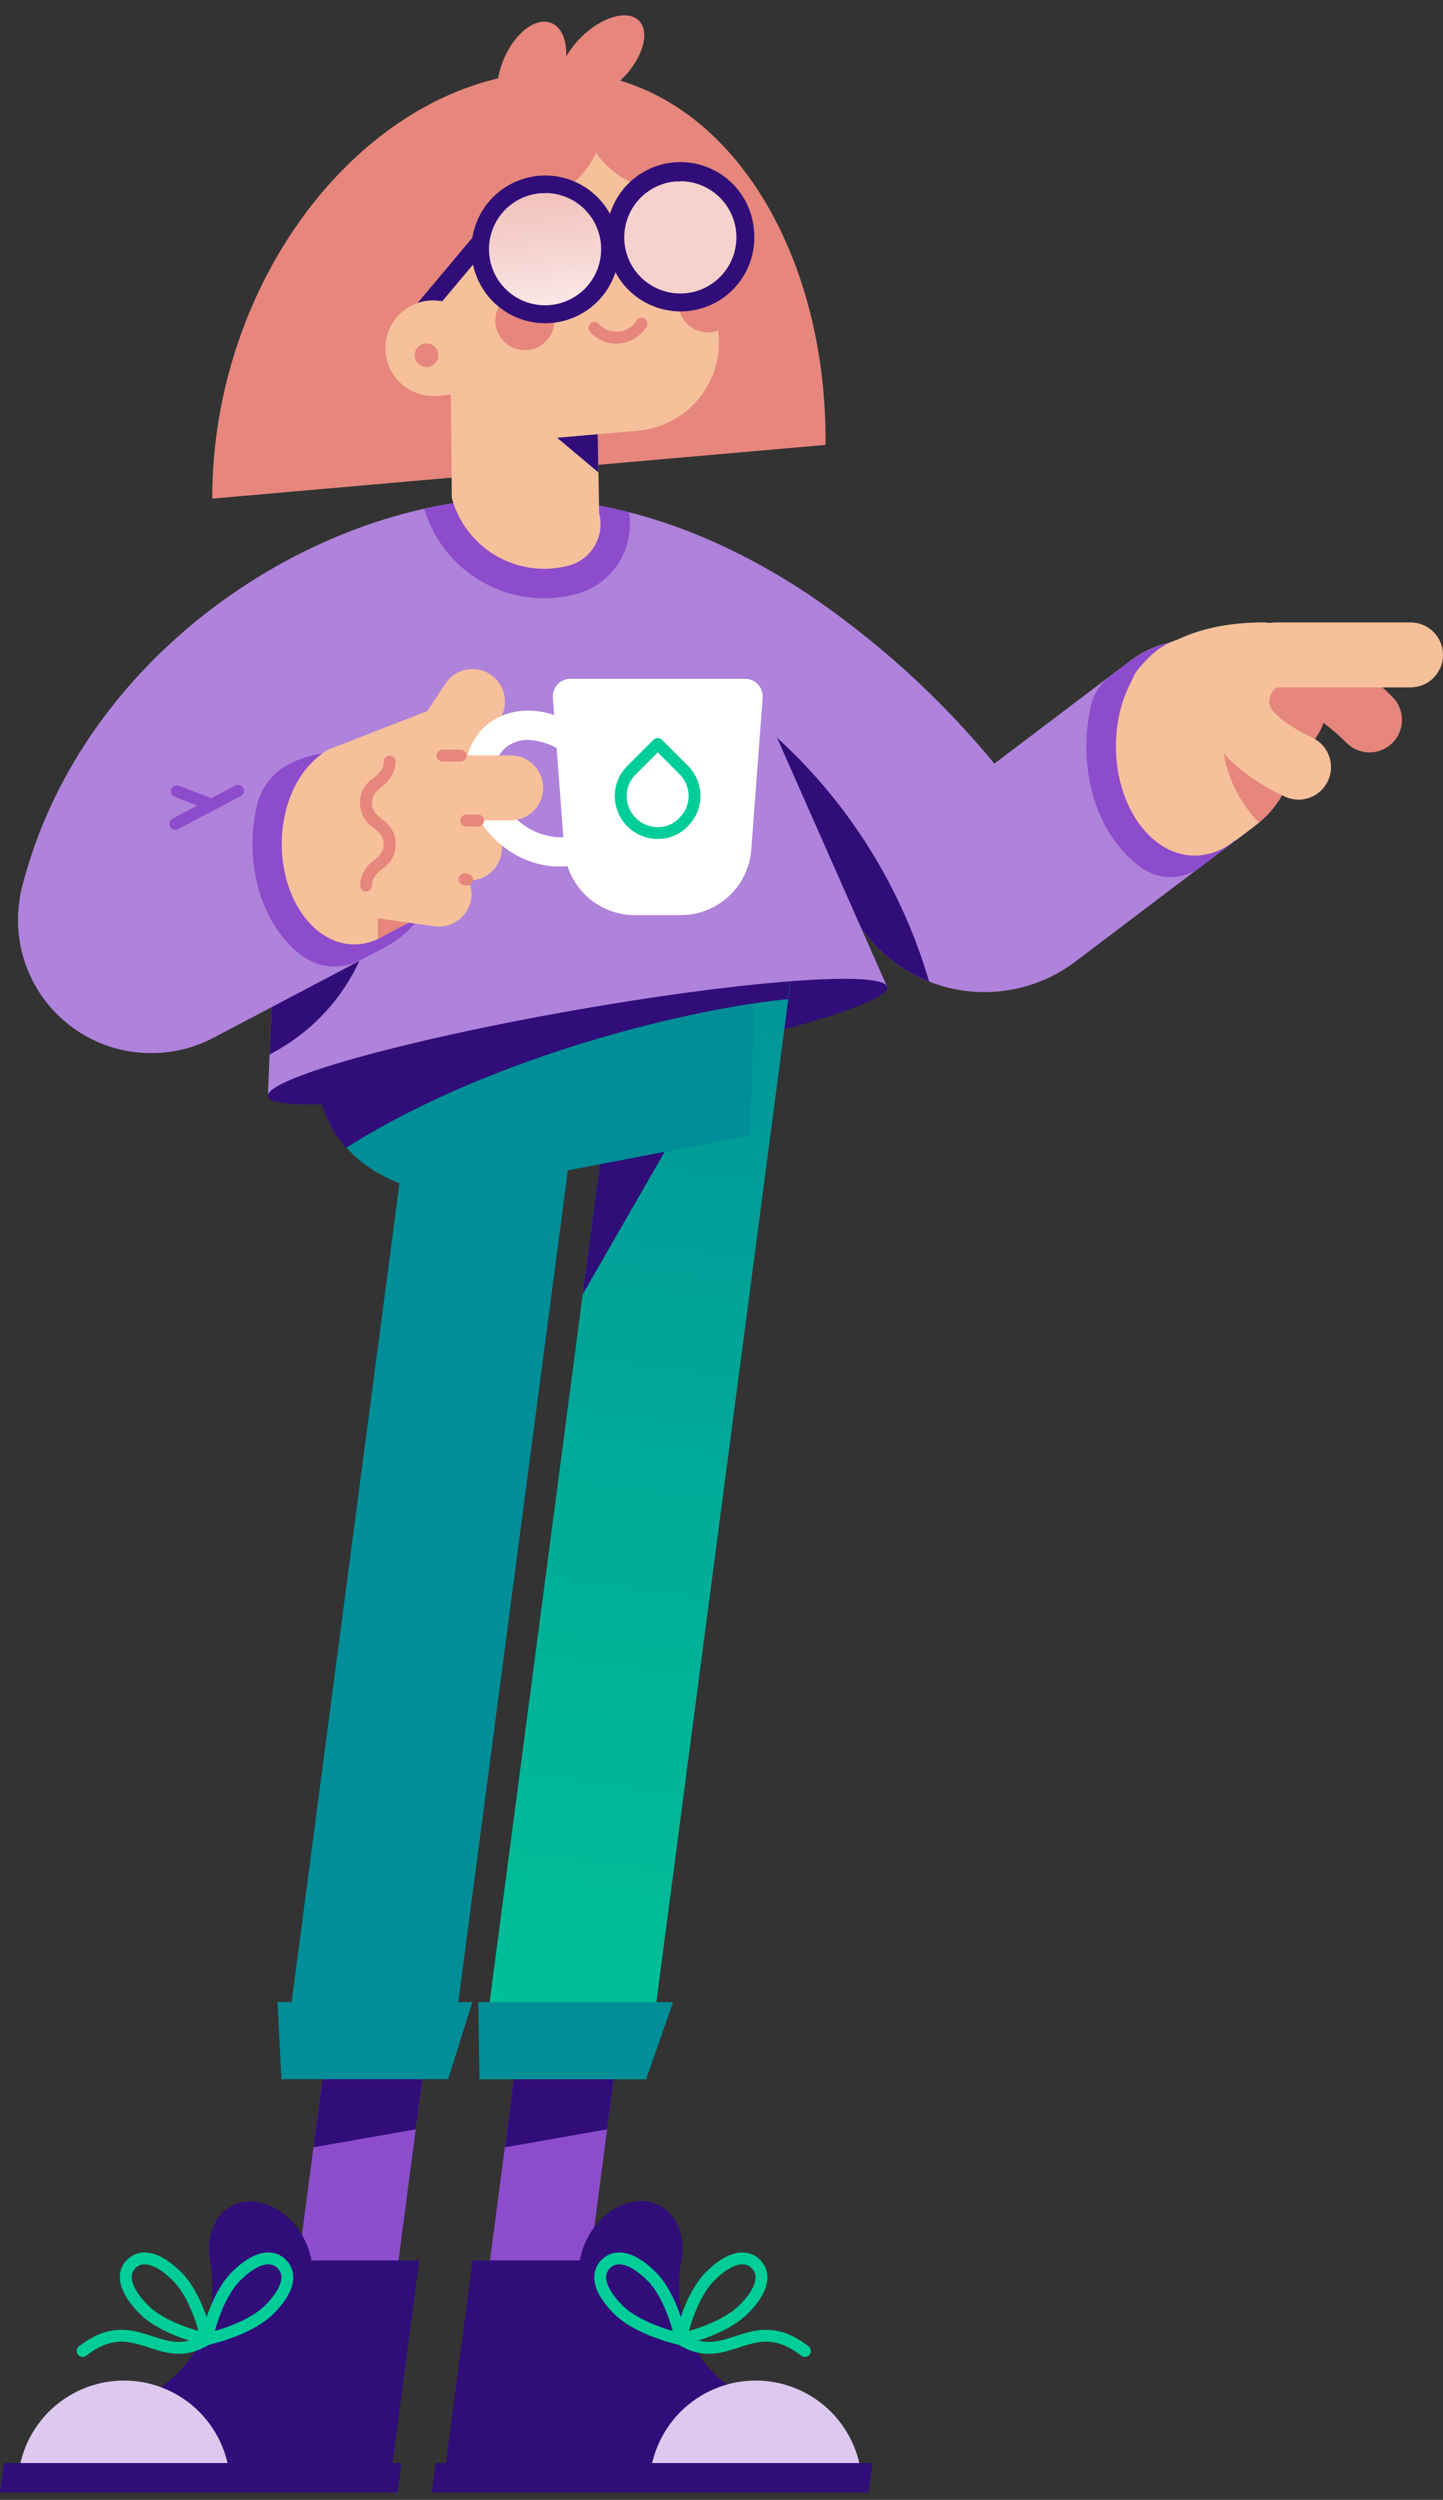 <svg width="198" height="343" viewBox="0 0 198 343" fill="none" xmlns="http://www.w3.org/2000/svg">
<rect x="0" y="0" width="198" height="343" fill="#333333" stroke="none"/>
<path d="M66.019 319.346H79.726L85.065 278.809H71.349L66.019 319.346Z" fill="#8D4CCC"/>
<path d="M60.761 341.188H87.463L91.546 310.145H64.844L60.761 341.188Z" fill="#300D78"/>
<path d="M83.308 292.153L85.066 278.809H71.35L69.276 294.626L83.308 292.153Z" fill="#300D78"/>
<path d="M39.754 319.346H53.47L58.8 278.809H45.093L39.754 319.346Z" fill="#8D4CCC"/>
<path d="M57.044 292.153L58.801 278.809H45.094L43.012 294.626L57.044 292.153Z" fill="#300D78"/>
<path d="M16.795 139.409C14.631 139.411 12.496 138.919 10.552 137.969C8.608 137.02 6.906 135.638 5.577 133.929C4.248 132.221 3.327 130.231 2.884 128.112C2.442 125.993 2.489 123.8 3.022 121.702C11.278 89.394 43.149 69.215 69.187 68.38C82.959 67.926 96.886 72.312 110.642 81.352C120.326 87.874 129.016 95.763 136.445 104.774L155.079 90.667C158.077 88.396 161.854 87.411 165.579 87.927C169.303 88.443 172.67 90.419 174.939 93.419C177.208 96.42 178.193 100.2 177.677 103.927C177.162 107.655 175.187 111.024 172.189 113.295L147.552 131.942C145.376 133.588 142.895 134.786 140.253 135.468C137.612 136.15 134.862 136.302 132.161 135.915C129.461 135.529 126.863 134.611 124.519 133.215C122.174 131.82 120.129 129.973 118.5 127.783C100.961 104.271 82.044 96.31 70.11 96.699C57.148 97.112 35.598 108.755 30.502 128.691C29.731 131.747 27.965 134.459 25.483 136.399C23.001 138.34 19.944 139.399 16.795 139.409Z" fill="#AF82DB"/>
<path d="M64.212 78.539C67.208 80.841 70.878 82.092 74.656 82.098C76.149 82.093 77.636 81.894 79.079 81.506C81.62 80.824 83.787 79.159 85.103 76.879C86.259 74.876 86.674 72.541 86.297 70.278C80.583 68.829 74.872 68.192 69.187 68.38C65.611 68.494 61.924 68.974 58.204 69.8C59.236 73.27 61.336 76.33 64.212 78.539Z" fill="#8D4CCC"/>
<path d="M174.951 93.457C173.828 91.97 172.424 90.72 170.818 89.777C169.213 88.834 167.437 88.217 165.593 87.961C163.749 87.705 161.873 87.815 160.071 88.285C158.27 88.755 156.578 89.576 155.094 90.7L152.275 92.832C150.995 93.795 150.089 95.174 149.715 96.732C149.281 98.593 149.064 100.497 149.066 102.407C149.066 109.745 152.145 115.995 156.787 119.182C157.982 119.983 159.398 120.389 160.835 120.343C162.273 120.296 163.659 119.799 164.8 118.922L172.204 113.312C175.196 111.041 177.166 107.675 177.681 103.953C178.195 100.23 177.214 96.456 174.951 93.457Z" fill="#8D4CCC"/>
<path fill-rule="evenodd" clip-rule="evenodd" d="M127.487 134.674C126.462 134.269 125.47 133.782 124.518 133.215C122.174 131.82 120.129 129.973 118.5 127.783C107.18 112.608 95.285 103.911 85.065 99.755V87.562C98.481 93.06 109.958 102.428 118.036 114.474C122.223 120.719 125.399 127.536 127.487 134.674Z" fill="#300D78"/>
<path d="M29.125 68.414L113.275 61.044C113.558 32.539 97.647 7.803 73.529 9.911C49.411 12.019 29.085 38.668 29.125 68.414Z" fill="#E6867C"/>
<path d="M88.793 45.203C88.886 46.278 88.549 47.346 87.856 48.173C87.162 48.999 86.169 49.516 85.094 49.609C84.02 49.703 82.953 49.366 82.127 48.672C81.301 47.977 80.785 46.984 80.691 45.908" stroke="#FF0000" stroke-width="0.407" stroke-miterlimit="10"/>
<path d="M71.318 53.226C73.108 53.226 74.558 51.774 74.558 49.983C74.558 48.192 73.108 46.74 71.318 46.74C69.528 46.74 68.077 48.192 68.077 49.983C68.077 51.774 69.528 53.226 71.318 53.226Z" stroke="#FF0000" stroke-width="0.407" stroke-miterlimit="10"/>
<path d="M78.066 77.599C74.703 78.497 71.121 78.024 68.108 76.282C65.094 74.54 62.894 71.671 61.992 68.307L61.822 48.776L81.784 46.92L82.214 70.431C82.607 71.932 82.392 73.528 81.615 74.87C80.838 76.213 79.562 77.194 78.066 77.599Z" fill="#F5C09A"/>
<path fill-rule="evenodd" clip-rule="evenodd" d="M81.965 56.822L82.111 64.819L76.112 59.779L81.965 56.822Z" fill="#300D78"/>
<path d="M91.506 26.166C89.59 26.127 87.71 25.635 86.021 24.73C84.331 23.826 82.879 22.534 81.784 20.961C80.885 22.903 79.491 24.573 77.742 25.803C75.992 27.032 73.949 27.779 71.819 27.966H71.511L58.192 44.181L76.259 60.079L87.56 59.09C90.77 58.808 93.737 57.261 95.807 54.791C97.878 52.32 98.883 49.128 98.603 45.916L97.339 31.379L91.506 26.166Z" fill="#F5C09A"/>
<path d="M72.022 48.047C74.26 48.047 76.073 46.232 76.073 43.993C76.073 41.754 74.26 39.94 72.022 39.94C69.785 39.94 67.972 41.754 67.972 43.993C67.972 46.232 69.785 48.047 72.022 48.047Z" fill="#E6867C"/>
<path d="M97.138 37.508C96.063 37.508 95.033 37.935 94.273 38.695C93.514 39.455 93.087 40.486 93.087 41.562C93.087 42.637 93.514 43.668 94.273 44.428C95.033 45.188 96.063 45.615 97.138 45.615C97.625 45.61 98.108 45.52 98.564 45.348L98.661 42.405L97.851 37.589C97.616 37.539 97.377 37.512 97.138 37.508Z" fill="#E6867C"/>
<path d="M74.818 43.133C79.74 43.133 83.73 39.14 83.73 34.215C83.73 29.29 79.74 25.297 74.818 25.297C69.896 25.297 65.906 29.29 65.906 34.215C65.906 39.14 69.896 43.133 74.818 43.133Z" fill="url(#paint0_linear)"/>
<path d="M93.378 41.504C98.3 41.504 102.29 37.511 102.29 32.586C102.29 27.661 98.3 23.668 93.378 23.668C88.457 23.668 84.467 27.661 84.467 32.586C84.467 37.511 88.457 41.504 93.378 41.504Z" fill="#F6D1CD"/>
<path d="M74.809 44.351C72.844 44.349 70.922 43.776 69.277 42.701C67.632 41.625 66.335 40.094 65.544 38.294C64.754 36.493 64.504 34.502 64.824 32.562C65.145 30.622 66.023 28.817 67.351 27.368C68.679 25.918 70.4 24.887 72.303 24.399C74.207 23.911 76.211 23.988 78.072 24.62C79.932 25.253 81.569 26.413 82.782 27.96C83.995 29.507 84.732 31.374 84.903 33.333C85.02 34.658 84.875 35.994 84.475 37.263C84.076 38.533 83.43 39.711 82.576 40.73C81.721 41.75 80.674 42.591 79.494 43.205C78.314 43.819 77.025 44.195 75.7 44.31C75.4 44.334 75.101 44.351 74.809 44.351ZM74.809 26.514C74.58 26.502 74.35 26.502 74.121 26.514C72.604 26.647 71.16 27.227 69.973 28.18C68.786 29.134 67.908 30.418 67.45 31.872C66.992 33.325 66.975 34.881 67.402 36.343C67.828 37.806 68.678 39.109 69.844 40.089C71.011 41.068 72.442 41.678 73.955 41.844C75.468 42.009 76.997 41.721 78.347 41.017C79.697 40.313 80.808 39.224 81.54 37.888C82.271 36.552 82.591 35.029 82.457 33.511C82.293 31.594 81.416 29.808 80 28.507C78.584 27.206 76.732 26.483 74.809 26.482V26.514Z" fill="#300D78"/>
<path d="M93.362 42.729C90.831 42.722 88.395 41.769 86.531 40.055C84.668 38.342 83.512 35.993 83.292 33.47C83.146 32.129 83.27 30.773 83.655 29.48C84.04 28.187 84.679 26.985 85.535 25.942C86.391 24.9 87.446 24.039 88.639 23.411C89.831 22.782 91.137 22.398 92.48 22.28C93.823 22.163 95.176 22.316 96.459 22.729C97.742 23.142 98.93 23.807 99.953 24.685C100.976 25.563 101.814 26.637 102.417 27.844C103.02 29.05 103.376 30.365 103.464 31.711C103.581 33.037 103.436 34.372 103.036 35.642C102.637 36.911 101.991 38.089 101.136 39.109C100.282 40.128 99.234 40.969 98.055 41.583C96.875 42.198 95.586 42.573 94.261 42.688C93.961 42.713 93.661 42.729 93.362 42.729ZM93.362 24.893C93.135 24.893 92.908 24.893 92.673 24.893C90.642 25.074 88.765 26.054 87.454 27.618C86.144 29.182 85.506 31.202 85.681 33.235C85.859 35.27 86.837 37.152 88.4 38.465C89.963 39.779 91.984 40.417 94.018 40.24C96.052 40.063 97.932 39.084 99.244 37.519C100.557 35.955 101.195 33.933 101.018 31.897C100.848 29.98 99.969 28.196 98.552 26.894C97.136 25.592 95.285 24.867 93.362 24.86V24.893Z" fill="#300D78"/>
<path d="M84.604 47.179C83.923 47.167 83.252 47.017 82.631 46.739C82.01 46.46 81.452 46.058 80.99 45.558C80.84 45.406 80.755 45.2 80.755 44.986C80.755 44.772 80.84 44.566 80.99 44.414C81.066 44.339 81.155 44.278 81.254 44.237C81.353 44.196 81.459 44.175 81.566 44.175C81.673 44.175 81.778 44.196 81.877 44.237C81.976 44.278 82.066 44.339 82.141 44.414C82.476 44.798 82.897 45.097 83.37 45.287C83.842 45.477 84.353 45.554 84.861 45.509C85.368 45.465 85.858 45.302 86.29 45.033C86.723 44.764 87.086 44.396 87.35 43.961C87.41 43.871 87.486 43.795 87.576 43.735C87.665 43.676 87.765 43.635 87.87 43.614C87.975 43.594 88.084 43.595 88.189 43.617C88.294 43.638 88.393 43.681 88.482 43.741C88.57 43.802 88.646 43.88 88.704 43.97C88.762 44.06 88.802 44.161 88.821 44.266C88.84 44.372 88.838 44.48 88.815 44.585C88.792 44.69 88.749 44.789 88.687 44.877C88.281 45.505 87.739 46.035 87.101 46.425C86.463 46.815 85.745 47.056 85.001 47.13L84.604 47.179Z" fill="#E6867C"/>
<path d="M58.063 43.814C57.767 43.824 57.478 43.723 57.253 43.53C57.13 43.428 57.028 43.303 56.954 43.162C56.879 43.02 56.834 42.866 56.819 42.707C56.805 42.548 56.822 42.387 56.87 42.235C56.918 42.083 56.996 41.941 57.099 41.819L64.836 32.593C65.043 32.346 65.34 32.191 65.662 32.163C65.983 32.135 66.302 32.236 66.549 32.443C66.796 32.651 66.951 32.948 66.979 33.269C67.007 33.591 66.907 33.91 66.699 34.158L58.962 43.384C58.851 43.515 58.713 43.621 58.559 43.695C58.404 43.769 58.235 43.809 58.063 43.814Z" fill="#300D78"/>
<path d="M59.433 54.333C63.053 54.333 65.987 51.396 65.987 47.774C65.987 44.151 63.053 41.215 59.433 41.215C55.813 41.215 52.879 44.151 52.879 47.774C52.879 51.396 55.813 54.333 59.433 54.333Z" fill="#F5C09A"/>
<path d="M67.436 46.889H56.904V51.583L59.999 54.307L67.436 53.658V46.889Z" fill="#F5C09A"/>
<path d="M58.525 50.358C59.419 50.358 60.145 49.632 60.145 48.737C60.145 47.841 59.419 47.115 58.525 47.115C57.63 47.115 56.904 47.841 56.904 48.737C56.904 49.632 57.63 50.358 58.525 50.358Z" fill="#E6867C"/>
<path d="M85.357 10.834C88.205 7.985 89.243 4.404 87.677 2.837C86.111 1.27 82.533 2.309 79.686 5.159C76.839 8.008 75.8 11.589 77.366 13.156C78.932 14.723 82.51 13.684 85.357 10.834Z" fill="#E6867C"/>
<path d="M76.88 11.49C78.359 7.742 77.796 4.008 75.624 3.15C73.451 2.291 70.491 4.634 69.013 8.383C67.534 12.131 68.097 15.866 70.27 16.724C72.442 17.582 75.402 15.239 76.88 11.49Z" fill="#E6867C"/>
<path d="M121.725 135.421C122.139 137.772 103.448 143.034 79.987 147.169C56.525 151.304 37.17 152.763 36.757 150.412C36.344 148.061 53.641 129.794 77.111 125.652C100.581 121.509 121.312 133.078 121.725 135.421Z" fill="#300D78"/>
<path d="M88.671 285.279L108.56 134.084C108.56 121.574 86.467 123.098 85.292 137.027L65.792 285.279H88.671Z" fill="url(#paint1_linear)"/>
<path fill-rule="evenodd" clip-rule="evenodd" d="M79.957 177.579L93.109 154.72L83.345 151.822L79.957 177.579Z" fill="#300D78"/>
<path d="M103.561 134.553C96.359 135.315 85.082 126.202 75.765 127.848C61.369 130.385 51.299 143.682 43.449 146.171C43.319 157.61 53.073 163.634 62.009 163.634L102.921 155.786L103.561 134.553Z" fill="url(#paint2_linear)"/>
<path d="M61.49 285.28L80.933 137.725L78.373 138.162C70.758 139.508 63.628 140.968 57.439 142.411L38.619 285.28H61.49Z" fill="url(#paint3_linear)"/>
<path d="M88.315 130.022L87.65 129.778L62.657 133.224C54.864 138.089 48.666 144.518 43.449 146.196C43.308 150.338 44.758 154.376 47.499 157.482C67.891 144.574 95.671 138.243 108.131 137.091L108.528 134.108C108.578 132.791 108.293 131.484 107.699 130.308C107.105 129.132 106.222 128.127 105.133 127.387L88.695 129.616L88.315 130.022Z" fill="#300D78"/>
<path d="M78.504 138.663C100.71 134.747 119.23 133.239 121.498 135.08L121.741 135.42L98.028 81.781L38.806 100.631L36.757 150.419C36.376 148.068 55.009 142.806 78.504 138.663Z" fill="#AF82DB"/>
<path fill-rule="evenodd" clip-rule="evenodd" d="M36.991 144.677C40.867 142.69 44.23 139.793 46.779 136.211C50.112 131.528 51.883 125.913 51.842 120.164L37.832 124.259L36.991 144.677Z" fill="#300D78"/>
<path d="M20.715 144.493C17.933 144.494 15.188 143.858 12.69 142.634C10.192 141.41 8.006 139.63 6.301 137.43C4.596 135.231 3.416 132.67 2.852 129.944C2.287 127.218 2.354 124.399 3.046 121.703C3.592 119.564 4.63 117.581 6.077 115.914C7.523 114.247 9.339 112.941 11.378 112.099C13.418 111.257 15.626 110.904 17.826 111.067C20.027 111.229 22.159 111.904 24.053 113.036L39.616 104.864C42.946 103.111 46.836 102.755 50.429 103.872C54.022 104.99 57.025 107.49 58.776 110.823C60.527 114.156 60.883 118.048 59.767 121.644C58.65 125.24 56.152 128.244 52.821 129.997L29.238 142.417C26.609 143.796 23.683 144.509 20.715 144.493Z" fill="#AF82DB"/>
<path d="M24.054 113.038L32.666 108.506" stroke="#8D4CCC" stroke-width="1.629" stroke-linecap="round" stroke-linejoin="round"/>
<path d="M24.265 108.568L28.315 110.125" stroke="#8D4CCC" stroke-width="1.629" stroke-linecap="round" stroke-linejoin="round"/>
<path d="M58.72 110.815C56.971 107.495 53.978 105.004 50.397 103.889C46.816 102.773 42.94 103.124 39.617 104.864C38.547 105.425 37.608 106.206 36.863 107.156C36.117 108.107 35.581 109.204 35.29 110.377C34.862 112.153 34.647 113.974 34.65 115.801C34.65 122.36 37.3 127.962 41.334 131.067C42.48 131.94 43.851 132.467 45.286 132.588C46.721 132.708 48.16 132.417 49.436 131.748L52.806 129.973C56.128 128.217 58.618 125.212 59.727 121.619C60.836 118.027 60.474 114.14 58.72 110.815Z" fill="#8D4CCC"/>
<path d="M48.61 129.585C54.104 129.585 58.558 123.414 58.558 115.802C58.558 108.19 54.104 102.02 48.61 102.02C43.115 102.02 38.661 108.19 38.661 115.802C38.661 123.414 43.115 129.585 48.61 129.585Z" fill="#F5C09A"/>
<path d="M174.611 104.831C174.709 104.024 174.76 103.212 174.765 102.399C174.765 94.113 169.904 87.4 163.942 87.4C157.979 87.4 153.118 94.113 153.118 102.399C153.118 110.685 157.979 117.398 163.942 117.398C165.961 117.365 167.905 116.625 169.435 115.306L169.499 115.355L172.205 113.304C174.474 111.586 176.169 109.22 177.066 106.518L174.611 104.831Z" fill="#F5C09A"/>
<path d="M65.623 274.707L65.793 285.247H88.672L92.358 274.707H65.623Z" fill="#008E98"/>
<path d="M38.076 274.707L38.619 285.247H61.498L64.811 274.707H38.076Z" fill="#008E98"/>
<path d="M92.379 313.273C94.607 309.149 93.793 304.389 90.562 302.64C87.331 300.892 82.905 302.817 80.677 306.941C78.449 311.065 79.262 315.826 82.493 317.574C85.725 319.322 90.15 317.397 92.379 313.273Z" fill="#300D78"/>
<path d="M110.18 330.413C98.992 330.413 91.546 321.333 93.491 310.145H82.635V330.681L84.215 341.22H106.939L110.18 330.413Z" fill="#300D78"/>
<path d="M103.698 326.627C99.83 326.627 96.121 328.164 93.386 330.901C90.652 333.638 89.115 337.35 89.115 341.22H118.28C118.28 337.35 116.744 333.638 114.009 330.901C111.275 328.164 107.565 326.627 103.698 326.627Z" fill="#DDC9F0"/>
<path d="M59.254 341.999H119.172L119.707 337.945H59.789L59.254 341.999Z" fill="#300D78"/>
<path d="M26.734 341.188H53.437L57.52 310.145H30.817L26.734 341.188Z" fill="#300D78"/>
<path d="M39.816 317.637C43.047 315.889 43.861 311.128 41.632 307.004C39.404 302.88 34.979 300.955 31.747 302.703C28.516 304.452 27.703 309.212 29.931 313.336C32.159 317.46 36.585 319.386 39.816 317.637Z" fill="#300D78"/>
<path d="M12.152 330.413C23.332 330.413 30.786 321.333 28.833 310.145H39.697V330.681L38.077 341.22H15.393L12.152 330.413Z" fill="#300D78"/>
<path d="M17.012 326.627C20.88 326.627 24.589 328.164 27.324 330.901C30.059 333.638 31.595 337.35 31.595 341.22H2.43C2.43 337.35 3.966 333.638 6.701 330.901C9.436 328.164 13.145 326.627 17.012 326.627Z" fill="#DDC9F0"/>
<path d="M0 342.001H54.555L55.09 337.947H0.527L0 342.001Z" fill="#300D78"/>
<path d="M101.998 316.897C99.146 319.743 93.402 320.951 93.402 320.951C93.402 320.951 94.569 315.203 97.413 312.349C100.256 309.495 102.452 309.365 103.715 310.63C104.979 311.895 104.874 314.051 101.998 316.897Z" stroke="#00CD98" stroke-width="1.629" stroke-linecap="round" stroke-linejoin="round"/>
<path d="M93.435 320.952C99.916 325.006 103.156 316.898 110.448 322.574" stroke="#00CD98" stroke-width="1.629" stroke-linecap="round" stroke-linejoin="round"/>
<path d="M19.759 316.897C22.603 319.743 28.355 320.951 28.355 320.951C28.355 320.951 27.189 315.203 24.304 312.349C21.42 309.495 19.265 309.365 18.002 310.63C16.738 311.895 16.932 314.051 19.759 316.897Z" stroke="#00CD98" stroke-width="1.629" stroke-linecap="round" stroke-linejoin="round"/>
<path d="M36.943 316.897C34.099 319.743 28.355 320.951 28.355 320.951C28.355 320.951 29.514 315.203 32.366 312.349C35.217 309.495 37.397 309.365 38.66 310.63C39.924 311.895 39.795 314.051 36.943 316.897Z" stroke="#00CD98" stroke-width="1.629" stroke-linecap="round" stroke-linejoin="round"/>
<path d="M84.839 316.897C87.69 319.743 93.434 320.951 93.434 320.951C93.434 320.951 92.276 315.203 89.424 312.349C86.572 309.495 84.393 309.365 83.121 310.63C81.849 311.895 81.995 314.051 84.839 316.897Z" stroke="#00CD98" stroke-width="1.629" stroke-linecap="round" stroke-linejoin="round"/>
<path d="M28.356 320.952C21.875 325.006 18.634 316.898 11.343 322.574" stroke="#00CD98" stroke-width="1.629" stroke-linecap="round" stroke-linejoin="round"/>
<path d="M65.035 111.933L52.196 110.15C49.758 109.812 47.508 111.515 47.17 113.954C46.832 116.393 48.533 118.645 50.971 118.984L63.81 120.766C66.248 121.105 68.498 119.402 68.836 116.963C69.174 114.523 67.473 112.271 65.035 111.933Z" fill="#F5C09A"/>
<path d="M59.383 119.635H51.849V128.837L59.383 124.864V119.635Z" fill="#E6867C"/>
<path d="M60.86 118.257L48.021 116.474C45.583 116.136 43.333 117.839 42.995 120.278C42.657 122.717 44.359 124.969 46.796 125.308L59.635 127.091C62.073 127.429 64.323 125.726 64.661 123.287C65 120.847 63.298 118.596 60.86 118.257Z" fill="#F5C09A"/>
<path d="M46.988 111.342C45.947 111.346 44.938 110.984 44.135 110.32C43.333 109.656 42.788 108.732 42.595 107.708C42.403 106.684 42.575 105.625 43.081 104.714C43.588 103.804 44.397 103.1 45.368 102.724L58.638 97.56L61.068 93.871C61.386 93.369 61.801 92.935 62.289 92.596C62.776 92.256 63.327 92.018 63.908 91.894C64.489 91.771 65.089 91.765 65.672 91.877C66.255 91.989 66.811 92.216 67.305 92.546C67.799 92.876 68.222 93.301 68.55 93.797C68.878 94.293 69.103 94.849 69.213 95.433C69.322 96.017 69.314 96.618 69.188 97.199C69.063 97.78 68.822 98.33 68.481 98.816L64.43 104.848L48.535 111.034C48.042 111.23 47.518 111.334 46.988 111.342Z" fill="#F5C09A"/>
<path d="M76.608 118.89C76.177 118.891 75.747 118.864 75.319 118.809C72.438 118.416 69.772 117.069 67.745 114.982C63.191 110.426 62.535 103.681 66.278 99.935C70.021 96.189 76.77 96.846 81.314 101.394C83.407 103.421 84.757 106.094 85.147 108.983C85.355 110.324 85.249 111.696 84.839 112.99C84.429 114.284 83.724 115.466 82.781 116.442C81.966 117.24 81 117.867 79.941 118.288C78.88 118.708 77.748 118.913 76.608 118.89ZM72.484 101.524C71.871 101.504 71.26 101.606 70.687 101.824C70.114 102.043 69.59 102.374 69.146 102.797C66.983 104.962 67.639 109.145 70.604 112.112C71.993 113.558 73.823 114.499 75.805 114.788C76.537 114.943 77.296 114.913 78.013 114.701C78.73 114.488 79.383 114.099 79.912 113.57C80.44 113.041 80.829 112.388 81.041 111.67C81.254 110.953 81.284 110.193 81.128 109.461C80.836 107.481 79.896 105.653 78.455 104.264C76.896 102.61 74.754 101.627 72.484 101.524Z" fill="white"/>
<path d="M93.337 125.563H87.139C84.676 125.569 82.302 124.639 80.497 122.961C78.693 121.283 77.592 118.982 77.418 116.523L75.862 95.743C75.838 95.409 75.882 95.074 75.993 94.758C76.104 94.442 76.279 94.152 76.508 93.907C76.736 93.662 77.012 93.467 77.319 93.334C77.626 93.2 77.958 93.132 78.293 93.133H102.216C102.551 93.132 102.882 93.2 103.189 93.334C103.496 93.467 103.773 93.662 104.001 93.907C104.229 94.152 104.404 94.442 104.515 94.758C104.626 95.074 104.671 95.409 104.647 95.743L103.091 116.523C102.916 118.987 101.811 121.293 99.999 122.972C98.188 124.651 95.806 125.577 93.337 125.563Z" fill="white"/>
<path d="M93.824 112.786C93.361 113.262 92.811 113.645 92.204 113.913C90.958 114.427 89.561 114.427 88.315 113.913C87.697 113.658 87.135 113.284 86.662 112.81C86.19 112.337 85.815 111.775 85.561 111.157C85.047 109.91 85.047 108.511 85.561 107.265C85.827 106.656 86.209 106.105 86.687 105.643L90.251 102.076L93.816 105.643C94.523 106.348 95.004 107.246 95.201 108.225C95.397 109.203 95.298 110.218 94.918 111.14C94.659 111.747 94.284 112.297 93.816 112.762L93.824 112.786Z" stroke="#00CD98" stroke-width="1.629" stroke-linecap="round" stroke-linejoin="round"/>
<path d="M70.077 103.641H57.115C54.654 103.641 52.659 105.637 52.659 108.1C52.659 110.562 54.654 112.559 57.115 112.559H70.077C72.538 112.559 74.533 110.562 74.533 108.1C74.533 105.637 72.538 103.641 70.077 103.641Z" fill="#F5C09A"/>
<path d="M50.229 122.319C50.015 122.319 49.809 122.234 49.657 122.082C49.505 121.929 49.419 121.723 49.419 121.508C49.441 120.824 49.624 120.154 49.953 119.554C50.283 118.954 50.749 118.44 51.315 118.054C52.174 117.309 52.66 116.83 52.66 115.833C52.66 114.836 52.174 114.349 51.315 113.603C50.727 113.24 50.242 112.733 49.905 112.129C49.568 111.525 49.392 110.845 49.392 110.154C49.392 109.462 49.568 108.782 49.905 108.179C50.242 107.575 50.727 107.067 51.315 106.704C52.174 105.958 52.66 105.48 52.66 104.483C52.66 104.268 52.745 104.061 52.897 103.909C53.049 103.757 53.255 103.672 53.47 103.672C53.685 103.672 53.891 103.757 54.043 103.909C54.195 104.061 54.28 104.268 54.28 104.483C54.258 105.167 54.073 105.836 53.742 106.435C53.411 107.034 52.943 107.545 52.376 107.928C51.518 108.674 51.04 109.152 51.04 110.15C51.04 111.147 51.526 111.633 52.376 112.379C52.964 112.742 53.45 113.25 53.786 113.854C54.123 114.458 54.3 115.138 54.3 115.829C54.3 116.52 54.123 117.2 53.786 117.804C53.45 118.408 52.964 118.916 52.376 119.279C51.518 120.033 51.04 120.503 51.04 121.508C51.04 121.723 50.954 121.929 50.802 122.082C50.65 122.234 50.444 122.319 50.229 122.319Z" fill="#E6867C"/>
<path d="M176.362 103.771C175.538 103.771 174.73 103.543 174.028 103.111C173.326 102.679 172.757 102.06 172.385 101.324C172.013 100.589 171.853 99.764 171.921 98.942C171.99 98.12 172.284 97.333 172.773 96.669C171.688 96.459 170.719 95.853 170.055 94.969C169.391 94.085 169.08 92.985 169.181 91.884C169.282 90.782 169.788 89.758 170.602 89.009C171.415 88.26 172.478 87.841 173.583 87.832C175.293 87.832 176.963 88.347 178.376 89.311C179.789 90.275 180.879 91.643 181.503 93.236C182.128 94.829 182.258 96.573 181.877 98.241C181.496 99.91 180.621 101.424 179.367 102.588C178.549 103.344 177.476 103.767 176.362 103.771Z" fill="#E6867C"/>
<path d="M187.914 103.236C186.732 103.235 185.599 102.766 184.762 101.931C180.452 97.618 177.471 96.75 174.141 96.75C172.96 96.75 171.826 96.28 170.991 95.444C170.155 94.608 169.686 93.474 169.686 92.291C169.686 91.109 170.155 89.974 170.991 89.138C171.826 88.302 172.96 87.832 174.141 87.832C180.55 87.832 185.605 90.159 191.065 95.623C191.689 96.247 192.113 97.042 192.285 97.907C192.457 98.772 192.369 99.669 192.032 100.484C191.694 101.299 191.123 101.995 190.39 102.485C189.657 102.975 188.795 103.236 187.914 103.236Z" fill="#E6867C"/>
<path d="M174.765 102.424C174.765 97.616 173.145 93.352 170.593 90.603C168.36 94.006 167.357 98.07 167.751 102.121C168.144 106.172 169.91 109.967 172.756 112.875C174.753 111.202 176.25 109.011 177.082 106.543L174.652 104.832C174.735 104.032 174.773 103.228 174.765 102.424Z" fill="#E6867C"/>
<path d="M178.192 109.721C177.579 109.72 176.972 109.593 176.41 109.348C175.786 109.072 170.212 106.559 167.279 102.57C166.098 100.929 165.397 98.991 165.254 96.973C165.111 94.956 165.532 92.938 166.469 91.147C167.245 89.473 168.472 88.048 170.012 87.033C171.551 86.017 173.343 85.451 175.187 85.398H193.544C194.726 85.398 195.86 85.868 196.695 86.704C197.531 87.541 198 88.675 198 89.858C198 91.04 197.531 92.174 196.695 93.011C195.86 93.847 194.726 94.317 193.544 94.317H175.227C174.799 94.565 174.483 94.969 174.344 95.444C174.218 95.736 174.162 96.054 174.18 96.372C174.199 96.69 174.291 97 174.449 97.276C175.6 98.841 178.5 100.519 179.991 101.176C180.922 101.592 181.682 102.316 182.146 103.225C182.609 104.135 182.747 105.175 182.537 106.174C182.326 107.173 181.781 108.07 180.99 108.715C180.2 109.36 179.212 109.715 178.192 109.721Z" fill="#F5C09A"/>
<path d="M64.001 121.508H63.839L63.588 121.46C63.482 121.439 63.38 121.396 63.29 121.336C63.2 121.276 63.123 121.198 63.063 121.108C63.002 121.017 62.961 120.916 62.94 120.81C62.919 120.703 62.919 120.593 62.94 120.487C62.961 120.38 63.003 120.279 63.063 120.189C63.124 120.099 63.201 120.021 63.292 119.961C63.382 119.901 63.483 119.859 63.59 119.838C63.696 119.817 63.806 119.817 63.912 119.838L64.155 119.887C64.37 119.907 64.568 120.012 64.705 120.179C64.843 120.345 64.909 120.56 64.888 120.775C64.868 120.99 64.763 121.188 64.597 121.325C64.43 121.463 64.216 121.529 64.001 121.508Z" fill="#E6867C"/>
<path d="M65.621 113.401H63.961C63.746 113.401 63.54 113.315 63.388 113.163C63.236 113.011 63.15 112.805 63.15 112.59C63.15 112.375 63.236 112.169 63.388 112.017C63.54 111.865 63.746 111.779 63.961 111.779H65.621C65.836 111.779 66.042 111.865 66.194 112.017C66.346 112.169 66.431 112.375 66.431 112.59C66.431 112.805 66.346 113.011 66.194 113.163C66.042 113.315 65.836 113.401 65.621 113.401Z" fill="#E6867C"/>
<path d="M63.192 104.483H60.721C60.506 104.483 60.3 104.397 60.148 104.245C59.996 104.093 59.911 103.887 59.911 103.672C59.911 103.457 59.996 103.251 60.148 103.099C60.3 102.947 60.506 102.861 60.721 102.861H63.192C63.407 102.861 63.613 102.947 63.765 103.099C63.917 103.251 64.002 103.457 64.002 103.672C64.002 103.887 63.917 104.093 63.765 104.245C63.613 104.397 63.407 104.483 63.192 104.483Z" fill="#E6867C"/>
<path d="M159.559 99.181C158.753 99.18 157.962 98.96 157.271 98.545C156.58 98.13 156.014 97.535 155.635 96.824C155.255 96.113 155.075 95.311 155.114 94.506C155.153 93.7 155.409 92.92 155.856 92.249C156.318 91.544 160.782 85.398 173.331 85.398C174.513 85.398 175.646 85.868 176.482 86.704C177.318 87.541 177.787 88.675 177.787 89.858C177.787 91.04 177.318 92.174 176.482 93.011C175.646 93.847 174.513 94.317 173.331 94.317C165.797 94.317 163.285 97.162 163.269 97.195C162.862 97.806 162.31 98.307 161.663 98.654C161.016 99 160.293 99.181 159.559 99.181Z" fill="#F5C09A"/>
<path d="M82.076 83.573C80.473 82.699 78.642 82.334 76.826 82.528C76.484 82.549 76.142 82.471 75.844 82.303C75.544 82.135 75.3 81.883 75.141 81.579C74.565 80.714 73.682 80.1 72.67 79.86C71.191 79.398 69.605 79.398 68.126 79.86C64.942 80.849 64.504 83.225 66.829 84.587C67.803 85.105 68.886 85.383 69.989 85.397C70.367 85.424 70.727 85.568 71.018 85.812C71.309 86.055 71.516 86.384 71.609 86.751C71.897 87.621 72.513 88.342 73.327 88.762C74.672 89.469 76.169 89.838 77.689 89.838C79.209 89.838 80.706 89.469 82.052 88.762C84.563 87.278 84.58 85.081 82.076 83.573Z" fill="url(#paint4_linear)"/>
<path d="M58.064 88.226C60.171 88.226 61.88 87.195 61.88 85.924C61.88 84.652 60.171 83.621 58.064 83.621C55.956 83.621 54.248 84.652 54.248 85.924C54.248 87.195 55.956 88.226 58.064 88.226Z" fill="url(#paint5_linear)"/>
<path fill-rule="evenodd" clip-rule="evenodd" d="M64.007 48.572L61.823 48.775L61.897 57.273C63.752 55.293 64.742 53.016 64.537 50.688C64.459 49.957 64.28 49.245 64.007 48.572Z" fill="#F5C09A"/>
<defs>
<linearGradient id="paint0_linear" x1="76.487" y1="50.073" x2="69.274" y2="-18.352" gradientUnits="userSpaceOnUse">
<stop stop-color="white"/>
<stop offset="0.03" stop-color="#FEF9F9"/>
<stop offset="0.25" stop-color="#F5D0CC"/>
<stop offset="0.47" stop-color="#EFB0A9"/>
<stop offset="0.67" stop-color="#EA9990"/>
<stop offset="0.85" stop-color="#E78B81"/>
<stop offset="1" stop-color="#E6867C"/>
</linearGradient>
<linearGradient id="paint1_linear" x1="100.523" y1="108.675" x2="72.435" y2="320.768" gradientUnits="userSpaceOnUse">
<stop stop-color="#008E98"/>
<stop offset="1" stop-color="#00CD98"/>
</linearGradient>
<linearGradient id="paint2_linear" x1="29246.9" y1="12027.3" x2="28492.8" y2="21546.6" gradientUnits="userSpaceOnUse">
<stop stop-color="#008E98"/>
<stop offset="1" stop-color="#00CD98"/>
</linearGradient>
<linearGradient id="paint3_linear" x1="20316.7" y1="48802.9" x2="5370.42" y2="81182" gradientUnits="userSpaceOnUse">
<stop stop-color="#008E98"/>
<stop offset="1" stop-color="#00CD98"/>
</linearGradient>
<linearGradient id="paint4_linear" x1="9697.59" y1="3437.26" x2="8330.59" y2="2087.27" gradientUnits="userSpaceOnUse">
<stop stop-color="white" stop-opacity="0.5"/>
<stop offset="0.15" stop-color="white" stop-opacity="0.48"/>
<stop offset="0.34" stop-color="white" stop-opacity="0.41"/>
<stop offset="0.56" stop-color="white" stop-opacity="0.3"/>
<stop offset="0.8" stop-color="white" stop-opacity="0.15"/>
<stop offset="1" stop-color="white" stop-opacity="0"/>
</linearGradient>
<linearGradient id="paint5_linear" x1="3967.88" y1="1627.32" x2="3360.84" y2="1075.41" gradientUnits="userSpaceOnUse">
<stop stop-color="white" stop-opacity="0.5"/>
<stop offset="0.15" stop-color="white" stop-opacity="0.48"/>
<stop offset="0.34" stop-color="white" stop-opacity="0.41"/>
<stop offset="0.56" stop-color="white" stop-opacity="0.3"/>
<stop offset="0.8" stop-color="white" stop-opacity="0.15"/>
<stop offset="1" stop-color="white" stop-opacity="0"/>
</linearGradient>
</defs>
</svg>
